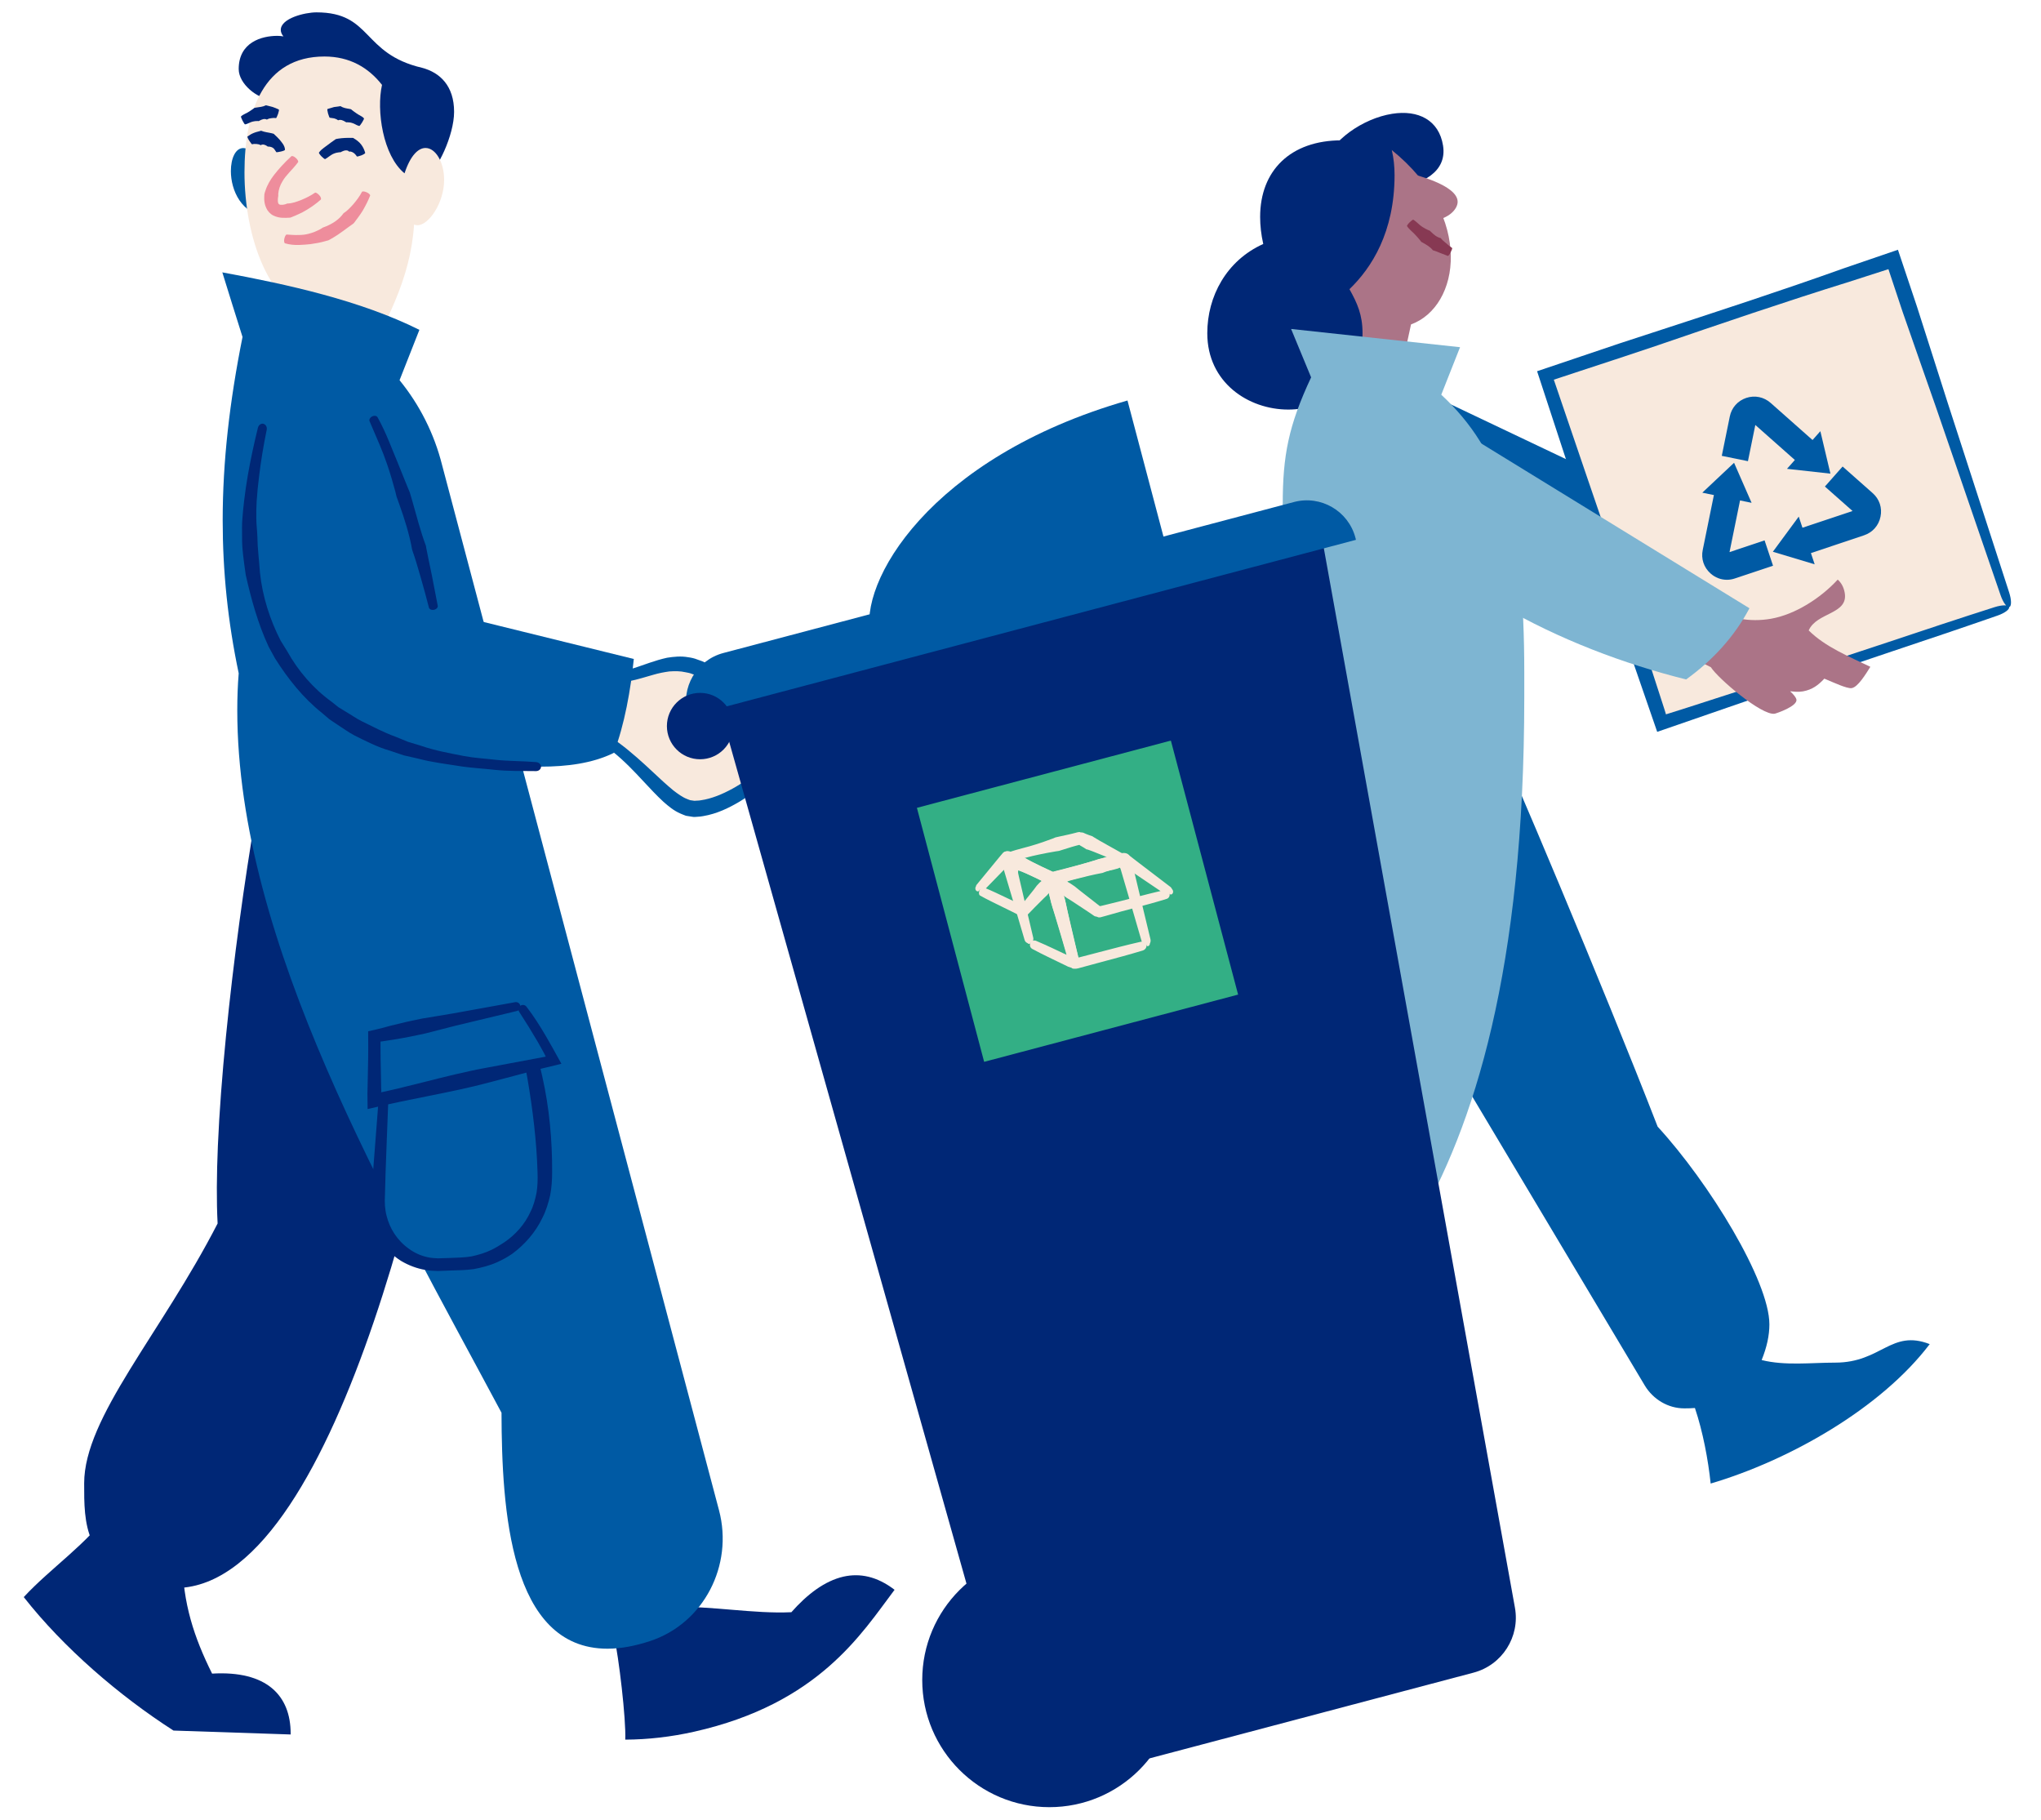 <?xml version="1.0" encoding="utf-8"?>
<!-- Generator: Adobe Illustrator 27.4.1, SVG Export Plug-In . SVG Version: 6.00 Build 0)  -->
<svg version="1.1" xmlns="http://www.w3.org/2000/svg" xmlns:xlink="http://www.w3.org/1999/xlink" x="0px" y="0px"
	 viewBox="0 0 229.41 204.5" style="enable-background:new 0 0 229.41 204.5;" xml:space="preserve">
<style type="text/css">
	.st0{fill:#002776;}
	.st1{fill:#005AA4;}
	.st2{fill:#F8E9DD;}
	.st3{fill:none;}
	.st4{fill:#AB7487;}
	.st5{fill:#873953;}
	.st6{fill:#7EB5D2;}
	.st7{fill:#EE8D9C;}
	.st8{fill:none;stroke:#005AA4;stroke-miterlimit:10;}
	.st9{fill:#33AF85;}
</style>
<g id="bg">
</g>
<g id="_x34_._kasser_x2C__lys">
	<g>
		<g id="returbærer_00000124872747922561754770000011971169684506548909_">
			<g>
				<path class="st0" d="M148.86,18.41c0.77-2.61,4.33-5.1,7.61-5.62c2.94-0.47,5.27,0.7,5.73,3.57c0.48,3.02-2.44,4.33-5.1,4.75
					c-1.55,0.25-4.6,0.34-6.32-0.28"/>
			</g>
			<g>
				<polygon class="st1" points="158.45,43.25 184.18,55.48 188.57,66.4 158.45,51.89 				"/>
			</g>
			<g>
				<g>
					<g>
						
							<rect x="179.2" y="34.62" transform="matrix(0.949 -0.317 0.317 0.949 -7.202 66.121)" class="st2" width="41.18" height="41.18"/>
					</g>
					<g>
						<g>
							<line class="st3" x1="226.15" y1="69.12" x2="225.55" y2="67.33"/>
						</g>
						<g>
							<line class="st3" x1="224.95" y1="68.52" x2="226.75" y2="67.92"/>
						</g>
						<g>
							<path class="st1" d="M186.32,38.81c7.04-2.41,14.32-4.9,21.56-7.15c1.59-0.51,3.11-1,4.38-1.41c0.59,1.77,1.1,3.3,1.59,4.78
								l1.93,5.53c0.59,1.7,1.19,3.39,1.78,5.08l2.53,7.35l4.78,13.91c0.28,0.82,0.72,1.41,0.98,1.32s0.25-0.81-0.02-1.64
								l-4.56-14.07l-2.37-7.31l-1.64-5.14c-0.59-1.86-1.19-3.72-1.79-5.6c-0.66-1.97-1.33-3.99-2.14-6.39
								c-1.73,0.59-3.81,1.31-6.02,2.06c-7.1,2.54-14.41,4.92-21.49,7.23l-3.68,1.2c-3.12,1.05-6.26,2.11-9.37,3.16
								c1.39,4.24,2.77,8.46,4.13,12.59c2.37,7.27,4.81,14.79,7.37,22.15l2,5.79l3.91-1.35c4.34-1.5,8.67-3,13.02-4.5l9.4-3.17
								c3.91-1.31,7.95-2.66,11.93-4.05c0.81-0.28,1.38-0.71,1.29-0.96c-0.08-0.25-0.79-0.25-1.61,0.01
								c-4.02,1.28-8.07,2.63-11.99,3.94c-3.13,1.03-6.26,2.07-9.41,3.11l-13.14,4.24l-1.58,0.5l-0.7,0.22l-0.14,0.04l-0.03-0.12
								l-0.13-0.42l-0.41-1.27l-0.82-2.53c-2.38-7.44-4.94-14.92-7.42-22.15c-1.24-3.65-2.51-7.38-3.79-11.12
								c2.65-0.87,5.3-1.75,7.93-2.61L186.32,38.81z"/>
						</g>
					</g>
				</g>
				<g>
					<g>
						<g>
							<g>
								<polygon class="st1" points="204.61,48.46 205.74,53.23 200.86,52.69 								"/>
							</g>
						</g>
						<g>
							<g>
								<path class="st1" d="M202.89,52.71l-5.59-4.95l-0.83,4.07l-2.94-0.6l0.9-4.42c0.2-0.99,0.89-1.77,1.85-2.09
									c0.96-0.32,1.98-0.11,2.74,0.56l5.86,5.19L202.89,52.71z"/>
							</g>
						</g>
					</g>
					<g>
						<g>
							<g>
								<polygon class="st1" points="203.97,63.42 199.27,62.01 202.18,58.06 								"/>
							</g>
						</g>
						<g>
							<g>
								<path class="st1" d="M202.26,62.59l-0.95-2.85l6.92-2.31l-3.11-2.75l1.99-2.25l3.38,2.99c0.76,0.67,1.09,1.66,0.88,2.65
									c-0.2,0.99-0.89,1.77-1.85,2.09L202.26,62.59z"/>
							</g>
						</g>
					</g>
					<g>
						<g>
							<g>
								<polygon class="st1" points="191.34,55.37 194.91,52.01 196.88,56.51 								"/>
							</g>
						</g>
						<g>
							<g>
								<path class="st1" d="M194.11,65.16c-0.67,0-1.32-0.24-1.84-0.71c-0.76-0.67-1.09-1.66-0.88-2.65l1.56-7.67l2.94,0.6
									l-1.49,7.32l3.94-1.32l0.95,2.85L195,65.01C194.71,65.11,194.4,65.16,194.11,65.16z"/>
							</g>
						</g>
					</g>
				</g>
			</g>
			<g>
				<path class="st1" d="M151.48,99.78l33.4,55.94c0.94,1.55,2.61,2.56,4.43,2.56c0.01,0,0.02,0,0.03,0c0.39,0,0.78-0.01,1.17-0.04
					c0.9,2.68,1.48,5.77,1.77,8.49c8.78-2.59,19.11-8.41,24.62-15.67c-4.35-1.69-5.43,2.08-10.62,2.08c-2.7,0-5.63,0.37-8.27-0.29
					c0.59-1.46,0.87-2.77,0.87-4.01c0-4.87-6.77-15.92-12.56-22.22c-6.15-15.84-16.78-40.99-19.04-45.77"/>
			</g>
			<g>
				<g>
					<path class="st4" d="M157.69,19.32c1.27,0.24,6.15,1.47,6.15,3.36c0,0.82-1.02,2.14-3.69,2.24"/>
				</g>
				<g>
					<path class="st4" d="M156.43,16.86c9.32,7.52,7.67,17.6,2.17,19.6l-1.25,5.75h-9.29V24.65L156.43,16.86z"/>
				</g>
				<g>
					<g>
						<line class="st3" x1="159.11" y1="24.32" x2="157.78" y2="25.66"/>
					</g>
					<g>
						<line class="st3" x1="162.62" y1="29.21" x2="163.5" y2="27.54"/>
					</g>
					<g>
						<path class="st5" d="M161.14,28.15c0.11,0.03,0.22,0.07,0.32,0.11l0.44,0.18l0.84,0.32c0.05,0.02,0.2-0.17,0.32-0.41
							s0.2-0.46,0.16-0.48c-0.23-0.16-0.46-0.34-0.67-0.53l-0.34-0.29c-0.08-0.07-0.15-0.15-0.22-0.23l-0.05-0.06
							c-0.45-0.1-0.78-0.4-1.08-0.69l-0.16-0.15l-0.14-0.05c-0.24-0.11-0.48-0.23-0.7-0.38c-0.16-0.1-0.3-0.22-0.44-0.35
							c-0.18-0.16-0.35-0.32-0.56-0.45c-0.04-0.03-0.23,0.11-0.42,0.3c-0.19,0.19-0.32,0.37-0.29,0.42c0.14,0.22,0.33,0.4,0.51,0.57
							c0.15,0.14,0.3,0.27,0.43,0.42c0.2,0.2,0.37,0.42,0.56,0.64l0.09,0.13l0.21,0.12c0.4,0.23,0.81,0.45,1.11,0.84L161.14,28.15z"
							/>
					</g>
				</g>
			</g>
			<g>
				<path class="st0" d="M151.68,32.5c0.88,1.58,1.47,2.87,1.47,4.96c0,5.86-4.12,8.57-8.35,8.57c-4.48,0-9.1-3.04-9.1-8.58
					c0-4.14,2.15-8.17,6.29-10.03c-0.24-1.07-0.35-2.08-0.35-3.04c0-5.2,3.4-8.61,9.17-8.61c2.64,0,4.28,0.48,5.63,1.1
					c0.21,0.89,0.31,1.84,0.31,2.82C156.74,26.12,154.16,30.11,151.68,32.5z"/>
			</g>
			<g>
				<path class="st6" d="M162,44.36c6.86,6.4,9.33,14.55,9.33,31.23c0,0.66,0,1.31,0,1.96c0,0.4,0,0.52,0,0.81
					c0,61.12-22.6,71.16-30.67,79.85c0.55,1.67,1.07,3.37,1.58,5.04c3.59,0.67,7.97,1.04,9.01,4.36h-16.03
					c-3.71-2.29-7.43-5.55-9.32-9c2.1-1.99,4.2-4.06,6.54-5.77c-0.17-0.88-0.26-1.76-0.26-2.64c0-8.65,7.99-18.89,13.9-25.11
					l1.62-29.18c-2.65-3.98-3.27-9.04-3.27-13.17c0-3.99,0.49-5.88,0.49-10.51c0-5.92-0.74-9.71-0.74-15.55
					c0-5.49,0.65-8.85,3.19-14.27l-2.25-5.44l18.99,2.05L162,44.36z"/>
			</g>
			<g>
				<g>
					<path class="st4" d="M195.48,69.52c1.21,0.23,2.41,0.22,3.57,0.02c2.72-0.47,5.6-2.32,7.51-4.4c0.4,0.35,0.68,0.85,0.79,1.49
						c0.42,2.43-3.16,2.17-4.05,4.22c1.88,1.87,4.55,2.94,6.93,4.09c-0.52,0.83-1.4,2.27-2.08,2.39c-0.02,0-0.03,0-0.05,0.01
						c-0.55,0.04-1.95-0.61-3.04-1.07c-0.69,0.73-1.35,1.24-2.41,1.43c-0.59,0.1-1.02,0.02-1.44-0.01c0.36,0.32,0.66,0.68,0.71,0.93
						c0.13,0.75-2.24,1.55-2.44,1.59c-1.44,0.25-6.38-3.96-7.18-5.23l-7.64-3.8l3.89-5.81L195.48,69.52z"/>
				</g>
				<g>
					<path class="st6" d="M151.89,52.86c8.17,12.46,23.77,20.05,37.63,23.5c2.95-2.12,5.42-4.79,7.12-8L156.4,43.64"/>
				</g>
			</g>
		</g>
		<g id="gjenbruksfyr_00000135692243164283093240000017432175087474022819_">
			<g>
				<g>
					<path class="st0" d="M30.59,11.04c-0.12,0.04-0.25,0.05-0.38,0.05c-1.19,0-3.38-1.61-3.38-3.33c0-3.01,2.58-3.73,4.34-3.73
						c0.23,0,0.46,0.02,0.69,0.06c-0.19-0.22-0.3-0.47-0.3-0.73c0-1.3,2.69-1.97,4.01-1.97c6.28,0,5.07,4.64,11.87,6.23
						c2.04,0.54,3.6,2.05,3.6,4.95c0,2.66-1.91,6.57-2.97,7.12C43.51,24.34,31.05,17,30.59,11.04z"/>
				</g>
				<g>
					<path class="st1" d="M29.26,18.13c-0.74-1.06-1.39-1.49-1.92-1.49c-0.87,0-1.39,1.16-1.39,2.59c0,2.14,1.18,4.87,4.13,5.15"/>
				</g>
				<g>
					<path class="st2" d="M40.35,42.03c2.99-5.76,5.79-10.58,6.19-16.79c0.13,0.05,0.27,0.07,0.4,0.07c1.23,0,2.98-2.48,2.98-5.09
						c0-2-0.96-3.59-2.09-3.59c-0.8,0-1.69,0.81-2.36,2.85c-2.43-1.98-3.18-7.07-2.53-9.94c-1.53-1.95-3.64-3.19-6.47-3.19
						c-6.85,0-8.99,6.19-8.99,13.01c0,7.23,2.72,15.31,8.5,16.5"/>
				</g>
				<g>
					<g>
						<line class="st3" x1="33.98" y1="18.37" x2="32.56" y2="17.12"/>
					</g>
					<g>
						<line class="st3" x1="36.52" y1="22.62" x2="35.24" y2="21.23"/>
					</g>
					<g>
						<path class="st7" d="M32.81,24.39c0.24-0.09,0.48-0.2,0.7-0.3c0.33-0.14,0.64-0.31,0.94-0.49c0.57-0.34,1.09-0.71,1.6-1.16
							c0.09-0.09,0.01-0.33-0.18-0.52c-0.19-0.2-0.39-0.31-0.47-0.26c-0.45,0.32-1,0.59-1.53,0.81c-0.28,0.11-0.56,0.22-0.85,0.29
							c-0.2,0.06-0.4,0.09-0.59,0.11l-0.13,0c-0.36,0.17-0.76,0.19-0.91,0.1c-0.12-0.06-0.18-0.23-0.16-0.59
							c0.02-0.13,0.02-0.26,0.05-0.38c0-0.08-0.01-0.17,0-0.25c0.04-0.46,0.2-0.94,0.48-1.39c0.19-0.33,0.44-0.63,0.71-0.93
							c0.33-0.37,0.71-0.76,1.03-1.2c0.07-0.09-0.05-0.3-0.25-0.48c-0.2-0.18-0.42-0.26-0.5-0.19c-0.39,0.35-0.76,0.73-1.12,1.12
							c-0.29,0.32-0.57,0.65-0.85,1.01c-0.38,0.5-0.74,1.08-0.95,1.75c-0.05,0.11-0.07,0.24-0.11,0.36c-0.03,0.2-0.01,0.4-0.02,0.59
							c0.01,0.3,0.06,0.62,0.22,0.97c0.14,0.34,0.45,0.69,0.8,0.86c0.72,0.35,1.34,0.26,1.9,0.24L32.81,24.39z"/>
					</g>
				</g>
				<g>
					<g>
						<line class="st3" x1="35.47" y1="16.91" x2="36.8" y2="18.26"/>
					</g>
					<g>
						<line class="st3" x1="39.73" y1="17.8" x2="41.5" y2="17.11"/>
					</g>
					<g>
						<path class="st0" d="M39.27,17.04c0.06-0.01,0.12-0.02,0.17,0c0.08,0.02,0.16,0.05,0.24,0.1c0.16,0.09,0.31,0.25,0.43,0.44
							c0.02,0.03,0.25-0.02,0.51-0.12c0.25-0.1,0.44-0.22,0.43-0.28c-0.09-0.31-0.22-0.63-0.45-0.93c-0.12-0.16-0.26-0.3-0.43-0.43
							c-0.12-0.09-0.24-0.18-0.37-0.25L39.7,15.5c-0.64-0.02-1.17,0-1.69,0.08l-0.26,0.05l-0.14,0.1c-0.26,0.17-0.49,0.35-0.72,0.52
							c-0.17,0.12-0.33,0.24-0.49,0.36c-0.2,0.15-0.4,0.32-0.55,0.54c-0.03,0.04,0.1,0.23,0.29,0.43c0.19,0.19,0.37,0.32,0.41,0.3
							c0.19-0.11,0.36-0.24,0.53-0.36c0.14-0.09,0.27-0.19,0.43-0.25c0.21-0.09,0.44-0.14,0.65-0.16l0.12,0l0.15-0.08
							c0.28-0.14,0.64-0.21,0.81,0.01L39.27,17.04z"/>
					</g>
				</g>
				<g>
					<g>
						<line class="st3" x1="30.64" y1="17.25" x2="32.48" y2="16.82"/>
					</g>
					<g>
						<line class="st3" x1="27.51" y1="15.02" x2="28.52" y2="16.61"/>
					</g>
					<g>
						<path class="st0" d="M29.26,14.72c-0.1,0.03-0.2,0.06-0.3,0.08c-0.14,0.03-0.28,0.08-0.41,0.13c-0.26,0.1-0.5,0.24-0.73,0.41
							c-0.04,0.03,0.05,0.25,0.2,0.48c0.15,0.23,0.29,0.4,0.31,0.4c0.15-0.05,0.31-0.05,0.48-0.04c0.09,0.01,0.17,0.02,0.26,0.04
							c0.06,0.01,0.12,0.04,0.18,0.07l0.04,0.03c0.25-0.16,0.53-0.04,0.72,0.09c0.04,0.02,0.07,0.05,0.1,0.07l0.09-0.01
							c0.15,0.01,0.31,0.05,0.43,0.12c0.1,0.05,0.17,0.12,0.22,0.2c0.07,0.1,0.13,0.2,0.21,0.31c0.02,0.02,0.25-0.01,0.51-0.07
							c0.26-0.06,0.47-0.14,0.46-0.2c0-0.25-0.12-0.49-0.25-0.68c-0.11-0.16-0.23-0.3-0.35-0.45c-0.18-0.19-0.36-0.39-0.56-0.56
							l-0.1-0.1c-0.07-0.02-0.14-0.04-0.21-0.06c-0.41-0.1-0.8-0.12-1.22-0.29L29.26,14.72z"/>
					</g>
				</g>
				<g>
					<g>
						<line class="st3" x1="32.16" y1="25.9" x2="31.78" y2="27.75"/>
					</g>
					<g>
						<line class="st3" x1="42.08" y1="21.99" x2="40.35" y2="21.24"/>
					</g>
					<g>
						<path class="st7" d="M39.83,25c0.14-0.18,0.28-0.37,0.41-0.55c0.2-0.26,0.38-0.54,0.55-0.81c0.31-0.54,0.59-1.08,0.81-1.65
							c0.04-0.1-0.14-0.27-0.39-0.38c-0.25-0.11-0.49-0.13-0.53-0.04c-0.25,0.49-0.59,0.93-0.93,1.34
							c-0.19,0.21-0.37,0.42-0.58,0.61c-0.14,0.14-0.29,0.26-0.45,0.37l-0.11,0.08c-0.47,0.68-1.2,1.15-1.94,1.46l-0.39,0.15
							c-0.07,0.05-0.15,0.1-0.23,0.15c-0.43,0.24-0.9,0.43-1.38,0.55c-0.35,0.09-0.71,0.13-1.07,0.13
							c-0.45,0.02-0.91-0.02-1.37-0.05c-0.09-0.01-0.21,0.2-0.27,0.46c-0.06,0.26-0.02,0.5,0.09,0.53c0.51,0.15,1.06,0.2,1.58,0.18
							c0.42-0.01,0.83-0.05,1.25-0.09c0.58-0.08,1.16-0.18,1.73-0.35c0.1-0.02,0.2-0.05,0.3-0.08l0.44-0.24
							c0.83-0.48,1.57-1.09,2.38-1.65L39.83,25z"/>
					</g>
				</g>
				<g>
					<g>
						<line class="st3" x1="40.21" y1="14.55" x2="41.22" y2="12.96"/>
					</g>
					<g>
						<line class="st3" x1="36.61" y1="11.84" x2="37.13" y2="13.66"/>
					</g>
					<g>
						<path class="st0" d="M38.21,11.94c-0.09,0.01-0.19,0.03-0.27,0.04c-0.13,0.01-0.26,0.03-0.39,0.05
							c-0.25,0.08-0.49,0.15-0.74,0.22c-0.04,0.01-0.01,0.24,0.06,0.5c0.08,0.26,0.16,0.47,0.19,0.48l0.48,0.07
							c0.09,0.03,0.17,0.05,0.25,0.09c0.06,0.02,0.12,0.06,0.17,0.1l0.04,0.03c0.28-0.12,0.56,0.01,0.8,0.16l0.13,0.07l0.1-0.01
							c0.18,0.01,0.37,0.02,0.54,0.08c0.13,0.03,0.24,0.09,0.36,0.15c0.14,0.08,0.29,0.15,0.45,0.19c0.03,0.01,0.18-0.17,0.32-0.4
							c0.14-0.23,0.24-0.43,0.21-0.46c-0.13-0.15-0.3-0.24-0.46-0.33c-0.13-0.07-0.26-0.14-0.38-0.23
							c-0.18-0.11-0.34-0.25-0.52-0.38l-0.09-0.08l-0.18-0.04c-0.35-0.06-0.69-0.1-1.03-0.32L38.21,11.94z"/>
					</g>
				</g>
				<g>
					<g>
						<line class="st3" x1="26.83" y1="12.71" x2="27.69" y2="14.39"/>
					</g>
					<g>
						<line class="st3" x1="30.93" y1="13.7" x2="31.56" y2="11.91"/>
					</g>
					<g>
						<path class="st0" d="M30.05,13.41c0.06-0.03,0.12-0.06,0.18-0.08c0.09-0.02,0.18-0.04,0.27-0.05
							c0.17-0.03,0.35-0.04,0.53-0.01c0.03,0,0.13-0.21,0.22-0.46c0.09-0.26,0.13-0.48,0.09-0.5c-0.22-0.11-0.46-0.21-0.7-0.29
							c-0.13-0.04-0.26-0.07-0.39-0.1c-0.09-0.02-0.19-0.04-0.28-0.07l-0.07-0.02c-0.38,0.19-0.75,0.2-1.11,0.26l-0.19,0.03
							l-0.1,0.08c-0.19,0.13-0.36,0.26-0.55,0.37c-0.13,0.09-0.26,0.15-0.39,0.21c-0.16,0.08-0.33,0.17-0.47,0.3
							c-0.03,0.03,0.05,0.24,0.17,0.48c0.12,0.24,0.25,0.42,0.28,0.42c0.18-0.03,0.34-0.11,0.5-0.18c0.12-0.06,0.25-0.11,0.38-0.14
							c0.18-0.05,0.37-0.06,0.56-0.06l0.1,0.01l0.13-0.07c0.25-0.13,0.53-0.24,0.79-0.1L30.05,13.41z"/>
					</g>
				</g>
			</g>
			<g>
				<g>
					<path class="st0" d="M20.5,175.33c0.05,4.85,1.3,8.66,3.34,12.76c6.15-0.36,8.83,2.47,8.83,6.74c0,0.03,0,0.07,0,0.1
						l-13.17-0.44c-6.09-3.91-12.34-9.28-16.83-15c3.03-3.28,7.22-6.04,9.71-9.69"/>
				</g>
				<g>
					<path class="st0" d="M30.43,83.03c-2.09,8.84-5.29,30.61-5.94,45.73c-0.14,3.3-0.16,6.28-0.03,8.74
						c-6.39,12.43-15,21.78-15,29.2c0,4.43-0.1,9.19,7.46,11.37c18.79,5.44,30.94-45.55,34.78-69.75"/>
				</g>
			</g>
			<g>
				<g>
					<path class="st0" d="M69.01,183.81c0.54,2.4,1.37,9.39,1.27,11.7c2.55-0.01,5.16-0.31,7.74-0.89
						c14.02-3.15,18.84-11.06,22.53-15.95c-1.98-1.52-3.91-1.89-5.74-1.48c-2.11,0.48-4.09,1.99-5.86,4c-4.28,0.2-9-0.73-13.29-0.58
						L69.01,183.81z"/>
				</g>
				<g>
					<path class="st1" d="M24.99,30.61c0.75,2.42,1.5,4.84,2.27,7.26c-1.46,7.28-2.23,14.02-2.23,20.61c0,5.75,0.58,11.39,1.8,17.19
						c-0.11,1.37-0.16,2.75-0.16,4.14c0,26.17,16.88,54.96,29.71,78.98l-0.01-0.01c0.03,10.91,0.94,26.51,11.91,26.51
						c1.53,0,3.15-0.32,4.76-0.85c6.08-1.99,9.41-8.53,7.78-14.7L49.69,52.26c-0.88-3.51-2.52-6.76-4.78-9.53l2.23-5.66
						C40.51,33.76,32.26,31.95,24.99,30.61z"/>
				</g>
				<g>
					<g>
						<g>
							<path class="st1" d="M43.26,120.74l15.64-4.5c1.5,4.98,2.33,10.65,2.33,16.1c0,0.03,0,0.06,0,0.08
								c-0.01,5.06-4.01,9.23-9.06,9.58c-0.98,0.07-1.96,0.1-2.93,0.1c-0.03,0-0.05,0-0.08,0c-3.88-0.01-6.94-3.33-6.71-7.21
								L43.26,120.74z"/>
						</g>
						<g>
							<g>
								<line class="st3" x1="43" y1="119.83" x2="43.52" y2="121.65"/>
							</g>
							<g>
								<line class="st3" x1="44.2" y1="120.8" x2="42.31" y2="120.69"/>
							</g>
							<g>
								<path class="st0" d="M55.25,140.46c-0.71,0.35-1.47,0.57-2.25,0.74c-0.77,0.13-1.64,0.15-2.5,0.18l-1.28,0.04
									c-0.4-0.02-0.78-0.04-1.16-0.13c-0.76-0.16-1.48-0.49-2.09-0.94c-1.36-0.96-2.17-2.32-2.51-3.68
									c-0.1-0.38-0.16-0.77-0.19-1.16l-0.02-0.6l0.02-0.67l0.07-2.46l0.13-3.55l0.26-6.73c0.02-0.4-0.2-0.73-0.47-0.74
									c-0.27-0.02-0.51,0.29-0.54,0.69l-0.52,6.75l-0.27,3.51l-0.22,2.46l-0.06,0.67l-0.03,0.74c0.01,0.5,0.06,1.01,0.17,1.5
									c0.4,1.75,1.49,3.51,3.31,4.64c0.83,0.49,1.75,0.84,2.7,1c0.47,0.09,0.96,0.11,1.43,0.12l1.32-0.05
									c0.88-0.03,1.75-0.03,2.69-0.16c0.91-0.17,1.81-0.4,2.65-0.78c0.58-0.26,1.14-0.57,1.67-0.93c1.43-1.05,2.64-2.44,3.41-4.06
									c0.41-0.8,0.67-1.66,0.87-2.53c0.17-0.86,0.22-1.8,0.22-2.6c0.02-3.55-0.31-7.23-1.11-10.77c-0.29-1.32-0.64-2.62-1.04-3.91
									l-0.39-1.26l-0.1-0.32l-0.02-0.08c-0.01-0.02-0.05,0.01-0.07,0.01l-0.17,0.05l-0.66,0.2l-1.79,0.56l-3.02,0.93l-4.35,1.29
									c-1.81,0.52-3.69,1.07-5.52,1.65c-0.37,0.12-0.61,0.42-0.53,0.68s0.43,0.38,0.81,0.29c1.87-0.48,3.75-1.02,5.57-1.54
									c1.45-0.41,2.91-0.81,4.37-1.22l3.05-0.82l0.76-0.2l0.36-0.09l0.1-0.02c0.06-0.01,0.14-0.05,0.14,0.06l0.05,0.26
									c0.31,1.26,0.58,2.54,0.8,3.81c0.59,3.47,1.02,7.01,1.12,10.46c0.03,0.83,0.01,1.53-0.11,2.29
									c-0.15,0.74-0.34,1.48-0.69,2.16c-0.63,1.39-1.69,2.58-2.94,3.42C56.22,139.93,55.74,140.22,55.25,140.46z"/>
							</g>
						</g>
					</g>
					<g>
						<g>
							<path class="st1" d="M58.47,113.03c1.42,1.92,2.61,4.01,3.74,6.11l-20.14,4.54v-7.21L58.47,113.03z"/>
						</g>
						<g>
							<g>
								<line class="st3" x1="59.23" y1="112.46" x2="57.71" y2="113.59"/>
							</g>
							<g>
								<line class="st3" x1="58.67" y1="113.95" x2="58.28" y2="112.1"/>
							</g>
							<g>
								<path class="st0" d="M42.83,121.52c-0.02-0.83-0.03-1.67-0.05-2.51l-0.01-1.27l0-0.54l0.01-0.15l0.13-0.01l0.08-0.01
									l0.26-0.04l1.04-0.16c1.28-0.21,2.42-0.44,3.5-0.68l1.79-0.46l1.64-0.42l2.38-0.57l4.5-1.08c0.27-0.06,0.43-0.34,0.38-0.6
									s-0.31-0.44-0.58-0.39l-4.58,0.83l-2.38,0.43l-1.67,0.28c-0.61,0.1-1.21,0.2-1.82,0.3c-1.08,0.21-2.22,0.47-3.49,0.79
									l-1,0.27l-0.69,0.17l-0.89,0.2l0.01,1.85l-0.01,1.27c-0.02,0.84-0.03,1.68-0.05,2.51l-0.03,1.41l0.02,1.7l2.36-0.54
									l1.44-0.31c0.96-0.2,1.91-0.39,2.86-0.58c2.36-0.47,4.79-0.96,7.16-1.6l2.65-0.7l2.09-0.56l1.05-0.27l1.58-0.38
									c0.2-0.05,0.41-0.1,0.59-0.15l-0.31-0.56l-0.59-1.07l-0.82-1.44c-0.66-1.13-1.38-2.28-2.21-3.35
									c-0.17-0.22-0.48-0.25-0.69-0.09c-0.22,0.16-0.27,0.46-0.12,0.68c0.71,1.09,1.41,2.22,2.06,3.33l0.71,1.27l0.15,0.3
									l0.06,0.13l-0.16,0.03l-3.74,0.7c-0.89,0.17-1.79,0.33-2.67,0.5c-2.42,0.44-4.83,1.05-7.16,1.64
									c-0.93,0.23-1.88,0.47-2.83,0.7l-1.43,0.33l-0.37,0.08l-0.14,0.02c0.01-0.07,0.01-0.13,0.02-0.19c0-0.04,0,0.01-0.01-0.1
									l-0.01-0.31L42.83,121.52z"/>
							</g>
						</g>
					</g>
				</g>
			</g>
			<g>
				<g>
					<path class="st2" d="M61.38,80.93c8.96,0.36,12.71,9.99,16.65,9.99c3.39,0,8.38-3.59,9.37-6.04l-7.78-9.26
						c-5.43-3.2-7.99,2.38-14.75,0"/>
				</g>
				<g>
					<g>
						<line class="st3" x1="61.42" y1="79.98" x2="61.35" y2="81.88"/>
					</g>
					<g>
						<line class="st3" x1="65.18" y1="74.73" x2="64.55" y2="76.52"/>
					</g>
					<g>
						<path class="st1" d="M86.34,82.45c-1.75-2-3.56-4.07-5.18-6.24c-0.23-0.29-0.45-0.57-0.67-0.85
							c-0.07-0.06-0.31-0.47-0.58-0.54c-0.17-0.09-0.34-0.18-0.51-0.27c-0.32-0.19-0.67-0.32-1.02-0.43
							c-0.34-0.14-0.69-0.21-1.05-0.26c-0.79-0.14-1.59-0.06-2.35,0.06c-0.68,0.15-1.34,0.35-1.95,0.56
							c-0.9,0.3-1.74,0.63-2.59,0.84c-1.61,0.46-3.28,0.42-4.89-0.03c-0.28-0.08-0.59,0.08-0.68,0.33
							c-0.09,0.26,0.08,0.54,0.39,0.64c1.74,0.57,3.7,0.71,5.5,0.29c0.94-0.19,1.83-0.48,2.69-0.72c0.61-0.18,1.2-0.29,1.78-0.37
							c0.63-0.04,1.23-0.05,1.82,0.09c0.26,0.04,0.53,0.1,0.79,0.21c0.27,0.08,0.54,0.18,0.81,0.33l0.39,0.19
							c0.07,0.03,0-0.03,0.17,0.16c0.24,0.26,0.48,0.53,0.73,0.81c1.85,1.96,3.58,4.09,5.25,6.16l0.87,1.07l0.32,0.36l0.09,0.1
							c0.04,0.02,0.02,0.05,0.01,0.08c-0.02,0.04-0.01,0.03-0.07,0.12c-0.29,0.48-0.7,0.93-1.13,1.35
							c-0.88,0.84-1.89,1.57-2.94,2.14c-1.13,0.62-2.36,1.14-3.57,1.31c-0.15,0.03-0.3,0.04-0.44,0.04c-0.14,0.01-0.3,0.03-0.4,0
							c-0.11-0.02-0.23-0.04-0.35-0.05c-0.12-0.03-0.25-0.1-0.37-0.14c-0.5-0.19-1.03-0.58-1.54-0.97
							c-0.76-0.63-1.51-1.32-2.26-2.03c-1.2-1.12-2.44-2.25-3.79-3.26c-0.49-0.36-0.98-0.71-1.51-1.02
							c-0.51-0.34-1.06-0.61-1.61-0.88c-1.39-0.62-2.94-1.14-4.51-1.16c-0.32-0.02-0.58,0.18-0.59,0.45
							c-0.01,0.27,0.21,0.51,0.5,0.56c1.44,0.12,2.84,0.6,4.12,1.18c0.5,0.25,1.01,0.5,1.48,0.83c0.49,0.29,0.94,0.64,1.39,1
							c1.25,1,2.37,2.17,3.48,3.37c0.7,0.75,1.41,1.52,2.2,2.25c0.56,0.49,1.14,0.99,1.93,1.33c0.2,0.08,0.39,0.17,0.6,0.24
							c0.23,0.04,0.46,0.08,0.69,0.11c0.24,0.05,0.43,0.01,0.64,0c0.2-0.01,0.41-0.03,0.6-0.07c1.56-0.26,2.9-0.92,4.13-1.65
							c1.14-0.69,2.2-1.52,3.18-2.49c0.48-0.49,0.95-1,1.34-1.62c0.13-0.17,0.27-0.47,0.39-0.71l0.19-0.39
							c0.06-0.07,0.01-0.12-0.04-0.18l-0.13-0.17l-0.82-1.02L86.34,82.45z"/>
					</g>
				</g>
			</g>
			<g>
				<path class="st1" d="M38.94,42.35c4.4,4.78,8.21,18.5,9.85,26.18l22.45,5.53c-0.34,3.38-1.04,7.43-2.26,10.56
					c-2.4,1.18-5.31,1.54-8.19,1.54c-23.83,0-32.77-11.47-32.77-27.43c0-5.62,1.28-11.39,3.47-16.56"/>
			</g>
			<g>
				<g>
					<line class="st3" x1="42.67" y1="46.39" x2="40.98" y2="47.24"/>
				</g>
				<g>
					<line class="st3" x1="47.86" y1="68.73" x2="49.71" y2="68.34"/>
				</g>
				<g>
					<path class="st0" d="M46.41,62.04c0.14,0.4,0.27,0.79,0.39,1.19l0.51,1.74c0.31,1.1,0.62,2.2,0.9,3.31
						c0.05,0.2,0.31,0.31,0.58,0.25c0.27-0.06,0.45-0.26,0.41-0.46l-0.66-3.42l-0.37-1.77l-0.25-1.25l-0.05-0.29
						c-0.62-1.67-1.07-3.43-1.55-5.12l-0.26-0.88l-0.23-0.55l-1.22-3.02l-0.89-2.17c-0.37-0.9-0.79-1.82-1.28-2.7
						c-0.1-0.18-0.37-0.22-0.61-0.1c-0.24,0.12-0.37,0.36-0.29,0.54c0.38,0.9,0.77,1.81,1.15,2.69c0.3,0.7,0.57,1.42,0.82,2.15
						c0.35,1.01,0.65,2.04,0.93,3.08l0.13,0.55l0.31,0.86c0.58,1.63,1.13,3.34,1.44,5.09L46.41,62.04z"/>
				</g>
			</g>
			<g>
				<g>
					<line class="st3" x1="30.53" y1="47.85" x2="28.7" y2="47.4"/>
				</g>
				<g>
					<path class="st0" d="M31.55,72.01c-1.2-2.33-2.05-4.97-2.33-7.65c-0.1-1.47-0.28-2.77-0.29-4.03c-0.02-0.69-0.12-1.4-0.12-2.08
						c-0.01-0.63,0-1.28,0.04-1.92c0.06-0.93,0.15-1.85,0.27-2.78c0.21-1.76,0.5-3.51,0.86-5.25c0.06-0.31-0.11-0.6-0.37-0.67
						c-0.26-0.07-0.54,0.13-0.62,0.44c-0.43,1.76-0.82,3.53-1.13,5.32c-0.16,0.93-0.3,1.87-0.41,2.81c-0.08,0.66-0.15,1.33-0.2,2
						c-0.07,0.74-0.04,1.46-0.04,2.19c-0.02,1.31,0.2,2.68,0.41,4.22c0.62,2.75,1.39,5.53,2.58,8.08l0.7,1.28
						c1.44,2.29,3.19,4.49,5.3,6.16l0.83,0.71l0.91,0.61c0.62,0.39,1.21,0.84,1.86,1.18c1.31,0.66,2.63,1.34,4.04,1.74l1.54,0.52
						l1.58,0.36c1.65,0.44,3.34,0.63,5.02,0.9c1.21,0.17,2.42,0.23,3.64,0.37c1.51,0.16,3.08,0.12,4.63,0.14
						c0.31,0,0.56-0.22,0.56-0.49s-0.24-0.5-0.55-0.52c-1.52-0.13-3.07-0.1-4.55-0.26c-1.18-0.14-2.38-0.2-3.55-0.42
						c-1.63-0.32-3.26-0.61-4.82-1.15l-1.48-0.45l-1.42-0.58c-1.31-0.47-2.53-1.13-3.77-1.73c-0.62-0.3-1.17-0.71-1.76-1.05
						l-0.87-0.53l-0.79-0.63c-2.03-1.46-3.75-3.46-4.97-5.66L31.55,72.01z"/>
				</g>
			</g>
		</g>
		<g id="papirkasse_00000155867208560103981060000002764952783357211540_">
			<g>
				<g>
					<path class="st1" d="M97.87,71.39c-1.47-5.77,6.46-19.94,28.86-26.38l4.53,17.13"/>
				</g>
				<g>
					<path class="st0" d="M165.63,187.98l-44.56,11.79c-3.25,0.86-6.59-1.05-7.5-4.28L80.62,78.61l68-17.99l21.66,120.06
						C170.87,183.95,168.84,187.13,165.63,187.98z"/>
				</g>
				<g>
					<path class="st1" d="M145.44,56.42L81.3,73.39c-3.01,0.8-4.81,3.89-4.01,6.9l0.06,0.24l75.06-19.86l-0.06-0.24
						C151.55,57.42,148.46,55.62,145.44,56.42z"/>
				</g>
				<g>
					<circle class="st0" cx="78.69" cy="81.6" r="3.73"/>
				</g>
				<g>
					<circle class="st0" cx="117.95" cy="188.81" r="14.29"/>
				</g>
			</g>
			<g>
				<g>
					
						<rect x="106.3" y="86.52" transform="matrix(0.967 -0.256 0.256 0.967 -21.88 34.337)" class="st9" width="29.52" height="29.52"/>
				</g>
				<g>
					<g>
						<g>
							<line class="st3" x1="129.12" y1="107.15" x2="128.63" y2="105.32"/>
						</g>
						<g>
							<line class="st3" x1="128.85" y1="106.16" x2="129.12" y2="107.15"/>
						</g>
						<g>
							<path class="st2" d="M125.56,97.63l0.14-0.04l0.02-0.01l0.05-0.03c0.13-0.1,0.15,0.03,0.2,0.16l0.82,2.8l1.54,5.3
								c0.04,0.16,0.14,0.28,0.26,0.36l0.04,0.03l0.23-0.05l0,0c0-0.01,0-0.01,0.02,0.08c0.01,0.06,0.06,0.14,0.18,0.1
								c0.06-0.02,0.12-0.07,0.16-0.16c0.03-0.13,0.03-0.16,0.05-0.18c0.06-0.13,0.08-0.28,0.04-0.44l-1.3-5.4l-0.67-2.81
								c-0.11-0.35-0.16-0.87-0.37-1.15c-0.17-0.28-0.51-0.38-0.92-0.3l-0.9,0.21l-0.47,0.1c-1.16,0.38-2.35,0.72-3.53,1.04
								l-1.78,0.47l-0.49,0.12c-0.26,0.07-0.53,0.13-0.77,0.21c-0.24,0.11-0.38,0.2-0.49,0.4c-0.06,0.17-0.1,0.39-0.04,0.65
								c0.12,0.49,0.24,0.98,0.36,1.45l0.35,1.41l0.28,0.9l0.74,2.48l0.76,2.63c0.07,0.32,0.19,0.62,0.35,0.78
								c0.07,0.11,0.22,0.13,0.33,0.13c0.12,0.01,0.27,0,0.42-0.04l2.7-0.73c1.5-0.4,3.04-0.81,4.56-1.27
								c0.31-0.09,0.49-0.38,0.43-0.64c-0.07-0.26-0.37-0.41-0.68-0.34c-1.54,0.35-3.1,0.76-4.59,1.15
								c-0.73,0.19-1.46,0.38-2.19,0.57c-0.07,0-0.17,0.08-0.2,0l-0.05-0.23l-1.15-4.9l-0.19-0.89l-0.4-1.41l-0.16-0.55l-0.05-0.18
								l-0.02-0.06l-0.03-0.1c0.01-0.03,0.06-0.03,0.09-0.04l0.1-0.03l0.4-0.11c0.59-0.16,1.19-0.32,1.78-0.48
								c1.19-0.31,2.39-0.6,3.6-0.84L125.56,97.63z"/>
						</g>
					</g>
					<g>
						<g>
							<line class="st3" x1="116.21" y1="105.12" x2="115.39" y2="106.83"/>
						</g>
						<g>
							<line class="st3" x1="115.39" y1="106.83" x2="115.84" y2="105.9"/>
						</g>
						<g>
							<path class="st2" d="M112.55,96.33c-0.1,0.29,0.13,0.88,0.26,1.35l0.35,1.18l0.7,2.35l1.31,4.44
								c0.04,0.13,0.13,0.24,0.24,0.3c0.03,0.02,0.05,0.02,0.09,0.05c0.04,0.05,0.1,0.07,0.14,0.08c0.1,0.01,0.15-0.04,0.17-0.1
								c0.04-0.08,0.04-0.08,0.04-0.08c0,0,0.01-0.01,0.01-0.01l0,0l0,0l0.17-0.04l0,0l0,0l0.01-0.01l0.01-0.02l0.03-0.04
								c0.06-0.11,0.09-0.24,0.06-0.38l-1.07-4.54l-0.55-2.36l-0.08-0.37l-0.01-0.09c0-0.06,0-0.1,0.01-0.13
								c0.01-0.01,0.01-0.02,0.02-0.03c-0.05-0.07-0.01-0.08,0.01-0.08c0.02,0,0.06,0,0.09,0.01c0.04,0.01,0.09,0.03,0.15,0.05
								l0.04,0.02l0.15,0.07l0.33,0.15l1.33,0.64l0.66,0.33l0.32,0.16l0.07,0.04c0-0.06,0.15,0.62,0.26,1.05l0.29,1.18l0.25,0.75
								c0.43,1.38,0.85,2.76,1.25,4.16l0.21,0.68l0.04,0.15c0.01,0.02,0.01,0.06-0.01,0.07c-0.03,0-0.05-0.02-0.07-0.03l-0.28-0.13
								l-0.01,0c-0.42-0.2-0.84-0.4-1.27-0.6c-0.6-0.28-1.2-0.55-1.81-0.81c-0.25-0.11-0.54,0.01-0.65,0.25s-0.02,0.53,0.22,0.66
								c0.58,0.31,1.17,0.61,1.77,0.9c0.76,0.37,1.52,0.74,2.27,1.1l0.04,0.01c0.37,0.15,0.62,0.12,0.81,0.11
								c0.05-0.01,0.08,0.01,0.15-0.03c0.08-0.05,0.1-0.11,0.1-0.15c0.02-0.09,0.05-0.19,0.07-0.32c0.02-0.13,0.03-0.27,0.01-0.45
								c-0.03-0.19-0.1-0.4-0.14-0.6l-0.28-1.13c-0.35-1.41-0.66-2.82-0.97-4.24l-0.15-0.75l-0.34-1.18l-0.2-0.7
								c-0.07-0.13-0.12-0.72-0.4-0.99c-0.14-0.14-0.36-0.21-0.55-0.31l-0.34-0.16l-0.67-0.31l-1.33-0.64l-1.98-0.99
								c-0.35-0.16-0.59-0.14-0.78-0.12c-0.09,0.02-0.17,0.03-0.24,0.05c-0.14,0.07-0.17,0.16-0.21,0.21
								C112.61,96.07,112.57,96.18,112.55,96.33z"/>
						</g>
					</g>
					<g>
						<g>
							<line class="st3" x1="110.48" y1="99.2" x2="109.66" y2="100.91"/>
						</g>
						<g>
							<line class="st3" x1="109.66" y1="100.91" x2="110.11" y2="99.97"/>
						</g>
						<g>
							<path class="st2" d="M114.75,96.21c-0.31-0.12-0.51-0.19-1.1-0.46c-0.11-0.05-0.22-0.07-0.32-0.08
								c-0.43-0.1-0.73,0.34-1.03,0.69l-0.55,0.67l-1.99,2.42c-0.03,0.04-0.05,0.08-0.05,0.13c0.02-0.02-0.1,0.17-0.08,0.24
								c-0.01,0.1,0.02,0.17,0.05,0.22c0.16,0.23,0.37,0.13,0.4,0.01c0.04-0.08,0.04-0.08,0.04-0.08c0-0.01,0.02-0.01,0.02-0.01
								s-0.01,0-0.02,0l-0.01,0l0,0l0,0l0,0l0,0l0,0l0.27,0.25l0,0l0.02,0c0.05-0.01,0.09-0.04,0.12-0.07l2.2-2.26l0.55-0.56
								c0.07-0.03,0.1-0.14,0.18-0.08l0.05,0.03c-0.03,0.01,0.34,0.21,0.6,0.36l0.23,0.14c0.72,0.26,1.43,0.57,2.13,0.9l0.41,0.2
								l0.12,0.07c0.03,0.03,0.1,0.03,0.07,0.08l-0.11,0.09l-0.04,0.03l-0.03,0.03c-0.01,0.01-0.01,0-0.07,0.07l-0.28,0.3
								l-0.32,0.43l-0.92,1.15l-0.23,0.29c-0.09,0.11-0.07,0.09-0.11,0.14l-0.08,0.11c-0.04,0.03-0.08-0.02-0.12-0.02
								c-0.04,0-0.43-0.18-0.75-0.33l-0.95-0.45c-0.79-0.38-1.61-0.77-2.44-1.11c-0.17-0.07-0.4,0.07-0.51,0.32s-0.08,0.5,0.08,0.59
								c0.79,0.44,1.61,0.83,2.4,1.22c0.7,0.35,1.4,0.69,2.11,1.04c0.19,0.06,0.34,0.12,0.51,0.06c0.14-0.06,0.3-0.16,0.44-0.32
								l0.64-0.66l1.04-1.04l0.38-0.36l0.71-0.84c0.09-0.1,0.17-0.2,0.26-0.31c0.21-0.26,0.25-0.51,0.27-0.7
								c0.01-0.13-0.06-0.26-0.12-0.33c-0.06-0.09-0.14-0.18-0.25-0.27c-0.23-0.18-0.59-0.3-0.88-0.45l-0.63-0.3
								c-0.69-0.34-1.38-0.7-2.04-1.1L114.75,96.21z"/>
						</g>
					</g>
					<g>
						<g>
							<line class="st3" x1="131.7" y1="101.32" x2="131.21" y2="99.49"/>
						</g>
						<g>
							<line class="st3" x1="131.43" y1="100.33" x2="131.7" y2="101.32"/>
						</g>
						<g>
							<path class="st2" d="M124.27,97.97l1.55-0.49l0.28-0.08c0.11-0.03,0.07-0.03,0.11-0.04c0.05-0.04,0.1,0,0.15,0.03l0.93,0.62
								l3.67,2.48c0.05,0.04,0.11,0.06,0.18,0.07l0.05,0.01l0.02,0l0.01,0h0l0.19-0.26l0,0l-0.01,0.01c-0.01,0,0.03,0.01,0.04,0.01
								c0,0,0-0.02,0.02,0.08c0.01,0.06,0.06,0.13,0.17,0.12c0.11-0.02,0.23-0.13,0.23-0.31c0-0.09-0.03-0.2-0.12-0.3
								c-0.05-0.06-0.03-0.07-0.06-0.1c-0.03-0.05-0.07-0.1-0.12-0.14l-3.54-2.7l-0.96-0.74c-0.13-0.12-0.27-0.17-0.42-0.2
								c-0.04-0.01-0.07-0.02-0.11-0.03L126.49,96l-0.01,0l-0.01,0l0,0c0,0.01,0.02-0.12,0.01-0.06l0,0l0,0l-0.06,0l-0.23,0.02
								l-0.72,0.17l-1.59,0.34l-0.37,0.07c-1.03,0.35-2.09,0.66-3.15,0.94l-1.14,0.3c-0.45,0.12-1.01,0.22-1.2,0.44
								c-0.12,0.1-0.19,0.19-0.26,0.27c-0.07,0.02-0.12,0.31-0.08,0.36c0.06,0.19,0.1,0.47,0.46,0.76c0.13,0.1,0.26,0.19,0.38,0.28
								l1.34,0.99l0.64,0.4l1.73,1.14l0.43,0.29l0.29,0.2c0.11,0.1,0.25,0.08,0.38,0.13c0.23,0.16,0.56-0.02,0.78-0.06l0.5-0.14
								c0.95-0.28,1.92-0.54,2.88-0.79c1.2-0.32,2.44-0.65,3.65-1.03c0.25-0.08,0.38-0.35,0.32-0.61c-0.07-0.26-0.32-0.42-0.57-0.37
								c-1.24,0.27-2.48,0.6-3.69,0.91c-0.96,0.25-1.92,0.5-2.89,0.73l-0.5,0.12c-0.1,0.02-0.13,0.04-0.2,0.03l-0.07-0.06
								l-0.03-0.03l-0.1-0.07l-0.41-0.32l-1.64-1.28l-0.57-0.46l-0.46-0.31l-0.1-0.06l-0.05-0.03l-0.17-0.1
								c-0.09-0.06,0.04-0.07,0.08-0.09l0.19-0.06l0.45-0.12c1.06-0.28,2.14-0.54,3.21-0.74L124.27,97.97z"/>
						</g>
					</g>
					<g>
						<g>
							<line class="st3" x1="112.98" y1="95.43" x2="113.46" y2="97.26"/>
						</g>
						<g>
							<line class="st3" x1="126" y1="97.45" x2="126.82" y2="95.75"/>
						</g>
						<g>
							<path class="st2" d="M122.26,95.48c0.25,0.09,0.49,0.17,0.73,0.27l1.04,0.42l1.96,0.8c0.12,0.05,0.31-0.12,0.42-0.36
								c0.12-0.24,0.12-0.49,0.01-0.55l-1.86-1.04l-0.96-0.54c-0.23-0.13-0.45-0.26-0.67-0.4l-0.15-0.1
								c-0.22-0.07-0.43-0.14-0.64-0.23l-0.17-0.07c-0.09-0.03-0.18-0.1-0.27-0.11c-0.09-0.01-0.19-0.03-0.28-0.03
								c-0.09-0.08-0.19,0-0.28-0.01l-0.58,0.15l-0.46,0.11c-0.31,0.07-0.62,0.13-0.92,0.2l-0.54,0.12l-0.34,0.14
								c-0.62,0.23-1.24,0.45-1.88,0.65c-0.45,0.15-0.91,0.27-1.37,0.39c-0.57,0.15-1.16,0.31-1.73,0.52
								c-0.12,0.04-0.15,0.29-0.08,0.55s0.22,0.45,0.34,0.43c0.6-0.1,1.19-0.26,1.77-0.41c0.46-0.12,0.92-0.24,1.38-0.33
								c0.65-0.14,1.3-0.26,1.95-0.37l0.35-0.05l0.54-0.17c0.3-0.09,0.6-0.19,0.9-0.28l0.46-0.13l0.35-0.09
								c0.03-0.01,0.06-0.01,0.08,0.02l0.03,0.03l0.14,0.08c0.2,0.11,0.39,0.23,0.58,0.36L122.26,95.48z"/>
						</g>
					</g>
				</g>
			</g>
		</g>
	</g>
</g>
<g id="_x32_._klima__x26__miljø">
</g>
</svg>
